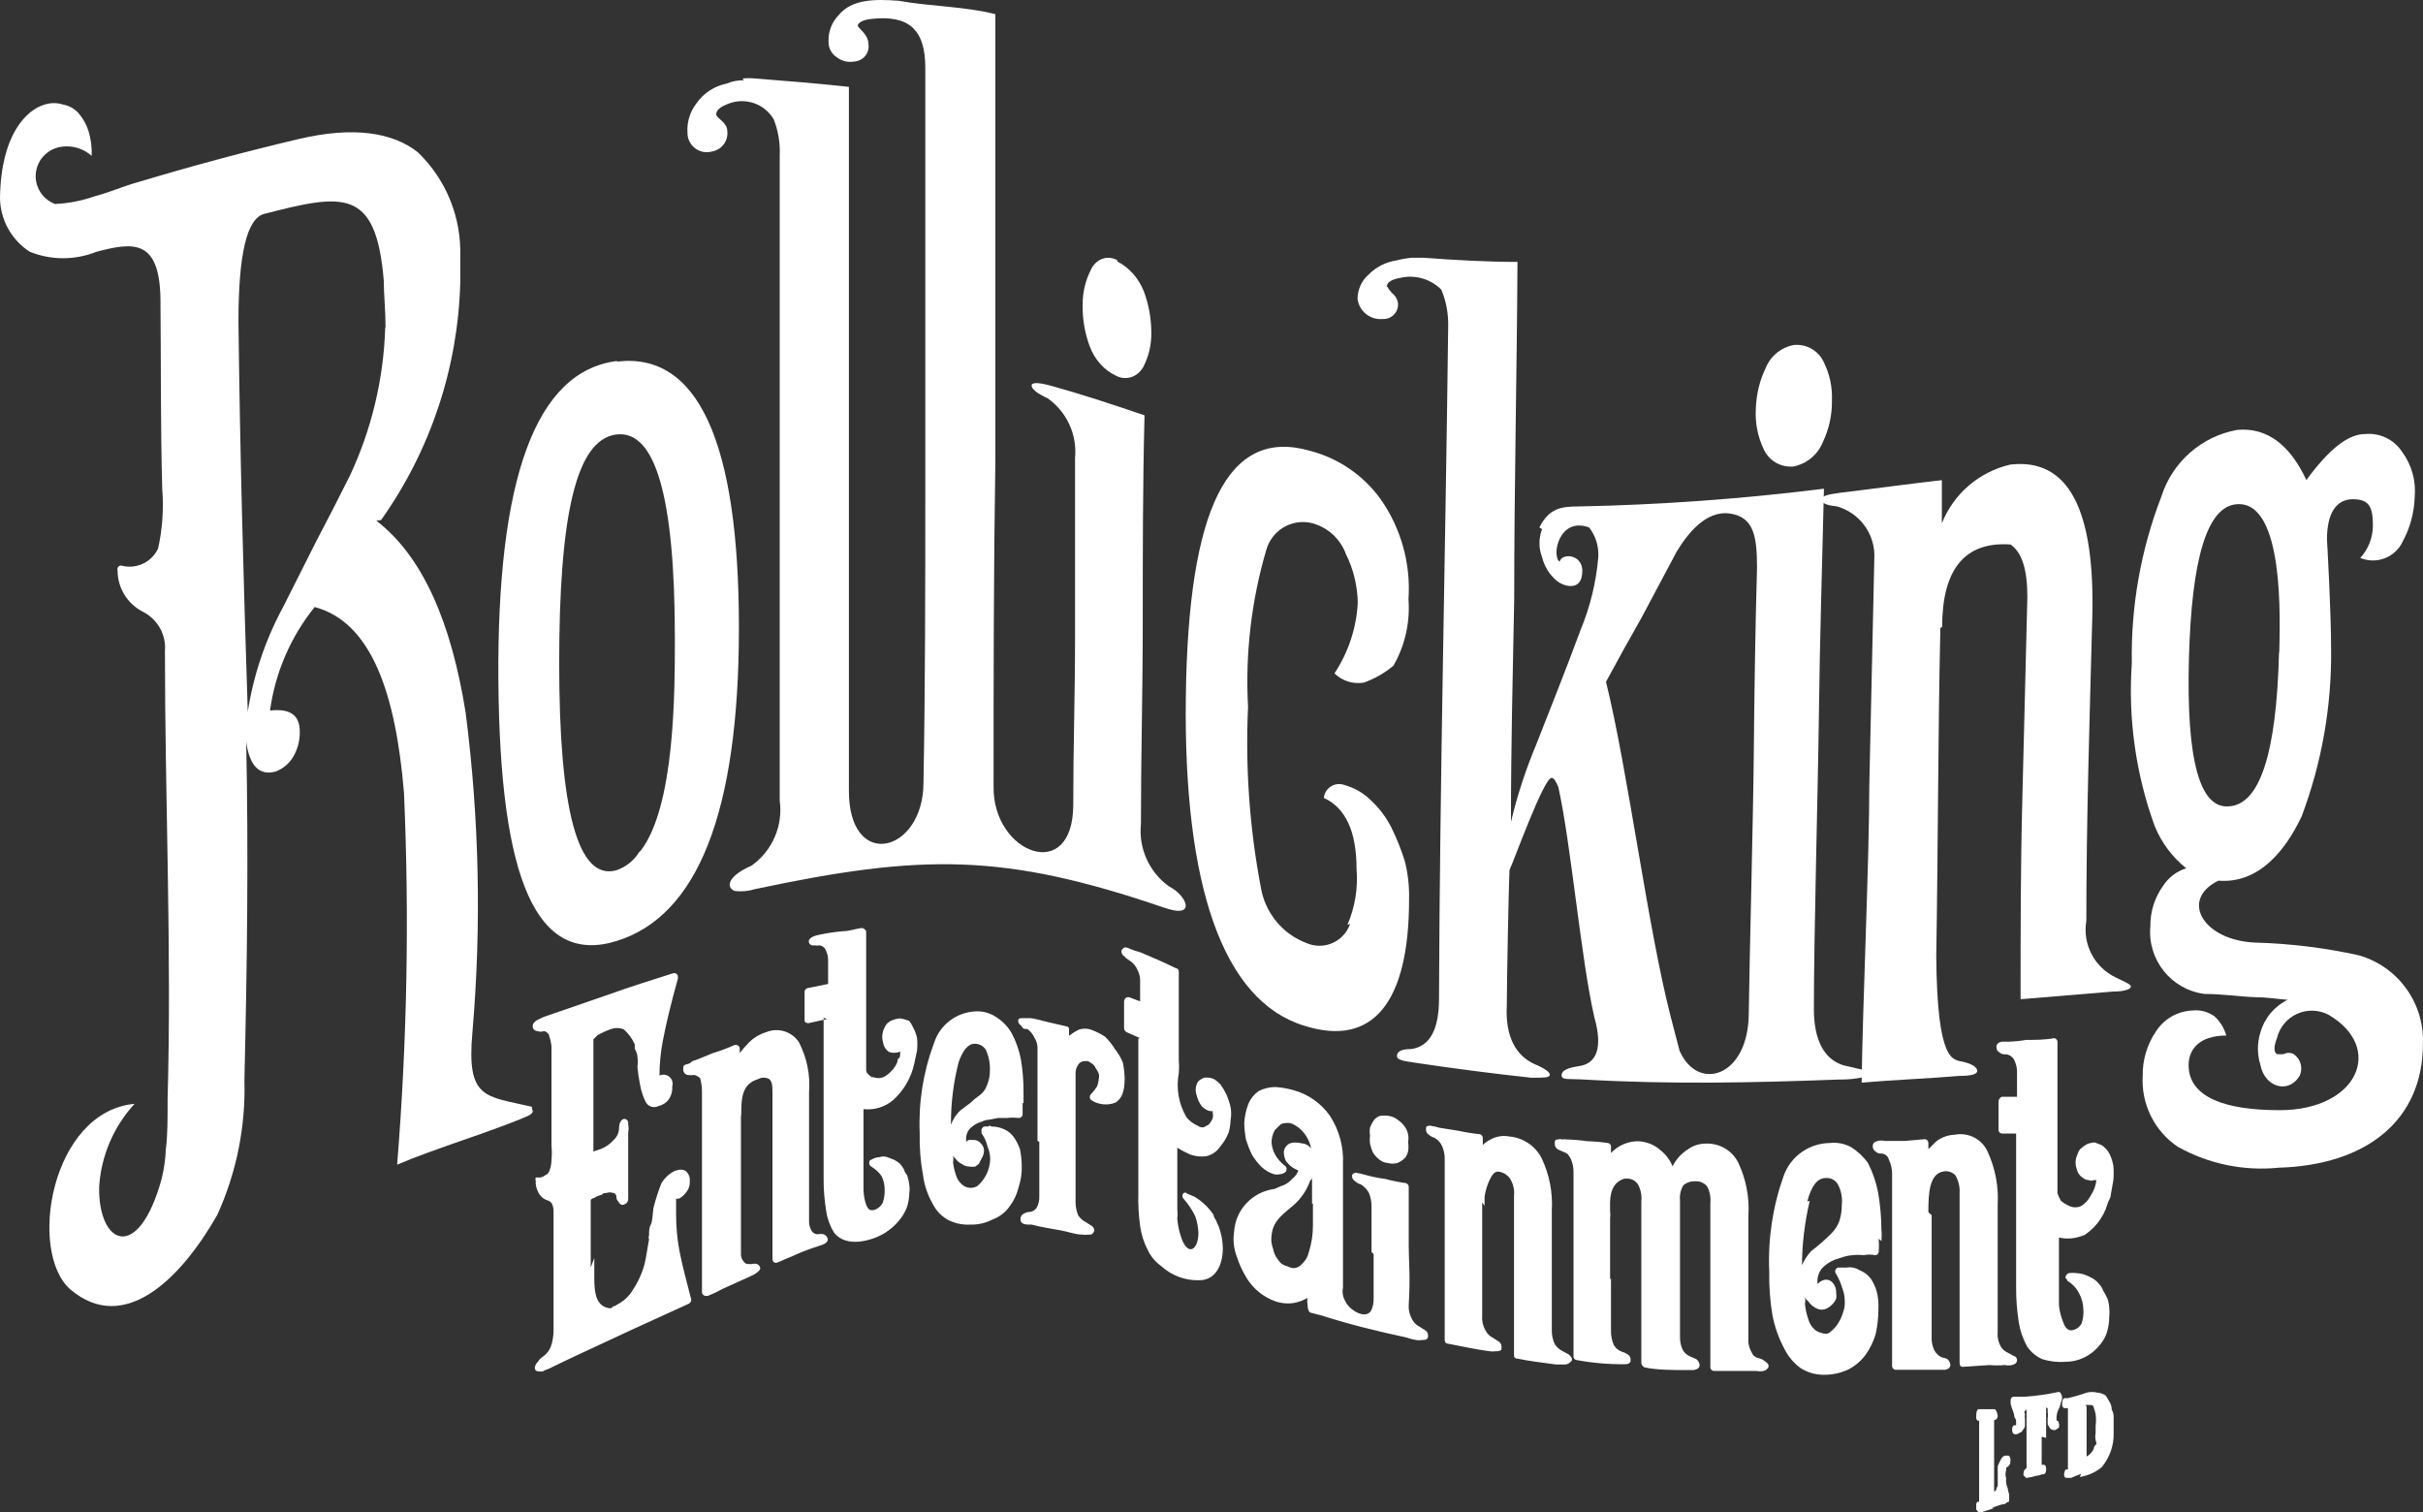<?xml version="1.0" encoding="UTF-8"?> <svg xmlns="http://www.w3.org/2000/svg" xmlns:xlink="http://www.w3.org/1999/xlink" width="141px" height="88px" viewBox="0 0 141 88" version="1.1"><rect x="0" y="0" width="141" height="88" fill="#333333" stroke="none"/><title>pasted-svg-8155x50</title><g id="Page-1" stroke="none" stroke-width="1" fill="none" fill-rule="evenodd"><g id="Artboard-Copy-2" transform="translate(-69, -30)" fill="#FFFFFF"><g id="pasted-svg-8155x50" transform="translate(69, 30)"><path d="M93.747,74.412 L93.747,77.429 C93.743,77.711 93.796,77.991 93.903,78.252 C94.001,78.432 94.16,78.572 94.353,78.646 L94.353,78.646 C94.476,78.678 94.593,78.73 94.699,78.8 C94.825,78.867 94.9,79.001 94.89,79.143 C94.89,79.297 94.786,79.383 94.595,79.383 C93.643,79.397 92.692,79.316 91.757,79.143 L91.757,79.143 C91.655,79.135 91.574,79.055 91.566,78.954 L91.566,68.26 C91.576,67.977 91.522,67.697 91.41,67.437 C91.307,67.248 91.22,67.094 91.012,67.043 L90.666,66.888 C90.54,66.821 90.466,66.687 90.476,66.546 L90.476,66.546 C90.476,66.391 90.476,66.306 90.666,66.306 C90.745,66.278 90.83,66.278 90.909,66.306 C90.988,66.287 91.071,66.287 91.151,66.306 C91.562,66.316 91.973,66.35 92.38,66.409 C92.774,66.419 93.167,66.453 93.557,66.511 C93.658,66.519 93.739,66.599 93.747,66.7 L93.747,67.094 C94.142,66.673 94.69,66.426 95.27,66.409 C95.777,66.413 96.264,66.602 96.638,66.94 C96.944,67.185 97.183,67.504 97.33,67.865 L97.33,67.865 C97.53,67.467 97.835,67.129 98.213,66.888 C98.522,66.659 98.9,66.538 99.286,66.546 C100.077,66.52 100.808,66.956 101.156,67.66 C101.608,68.618 101.81,69.672 101.744,70.728 L101.744,77.874 C101.72,78.162 101.786,78.449 101.935,78.697 C102.006,78.887 102.181,79.02 102.385,79.04 L102.385,79.04 C102.493,79.07 102.593,79.123 102.679,79.194 C102.835,79.297 102.921,79.383 102.921,79.486 C102.921,79.588 102.817,79.725 102.627,79.777 C102.496,79.805 102.36,79.805 102.229,79.777 L100.948,79.777 L99.771,79.777 L99.771,79.777 C99.705,79.782 99.64,79.759 99.594,79.712 C99.547,79.666 99.523,79.602 99.529,79.537 L99.529,70.008 C99.564,69.671 99.498,69.331 99.338,69.031 C99.168,68.83 98.91,68.722 98.646,68.739 C98.392,68.727 98.144,68.813 97.953,68.979 C97.799,69.244 97.732,69.55 97.763,69.853 L97.763,77.772 L97.763,77.772 C97.754,78.037 97.807,78.301 97.919,78.543 C98.016,78.723 98.176,78.863 98.369,78.937 L98.369,78.937 L98.715,79.091 C98.823,79.175 98.892,79.299 98.905,79.434 C98.905,79.588 98.802,79.674 98.559,79.725 L98.161,79.725 C97.382,79.725 96.43,79.725 95.703,79.571 C95.604,79.527 95.532,79.438 95.513,79.331 L95.513,69.905 C95.548,69.568 95.482,69.228 95.322,68.928 C95.175,68.695 94.907,68.562 94.63,68.585 L94.526,68.585 C93.591,68.877 93.695,69.905 93.695,70.488 C93.717,70.618 93.717,70.751 93.695,70.882 C93.695,72.099 93.695,73.264 93.695,74.43 L93.747,74.412 Z M60.375,66.391 C60.375,64.678 60.375,62.964 60.375,61.096 C60.396,60.836 60.329,60.576 60.184,60.359 C60.095,60.168 59.958,60.002 59.786,59.879 C59.63,59.879 59.544,59.879 59.492,59.776 C59.44,59.673 59.25,59.587 59.25,59.433 C59.25,59.33 59.25,59.279 59.405,59.245 L59.405,59.245 L59.596,59.245 C59.7,59.245 59.786,59.245 59.942,59.245 C60.098,59.245 60.686,59.399 61.015,59.484 L62.054,59.724 C62.14,59.724 62.209,59.793 62.209,59.879 C62.209,60.033 62.209,60.17 62.209,60.273 L62.209,60.273 C62.377,60.142 62.556,60.027 62.746,59.93 C62.997,59.835 63.274,59.835 63.525,59.93 C63.799,60.032 64.06,60.164 64.304,60.324 C64.53,60.545 64.727,60.793 64.892,61.061 C65.079,61.296 65.23,61.556 65.342,61.832 C65.404,62.137 65.439,62.447 65.446,62.758 C65.446,63.495 65.291,63.923 64.91,64.163 C64.44,64.345 63.909,64.288 63.49,64.009 C63.444,63.964 63.418,63.902 63.418,63.838 C63.418,63.773 63.444,63.711 63.49,63.666 C63.621,63.53 63.737,63.381 63.837,63.221 C63.895,63.079 63.93,62.928 63.94,62.775 C63.964,62.679 63.964,62.579 63.94,62.484 C63.896,62.36 63.832,62.244 63.75,62.141 C63.715,62.043 63.648,61.958 63.56,61.901 L63.317,61.747 L63.127,61.747 C62.994,61.745 62.867,61.802 62.781,61.901 C62.672,62.039 62.606,62.206 62.59,62.381 C62.59,62.535 62.59,62.672 62.59,62.912 L62.59,69.956 C62.591,70.221 62.644,70.483 62.746,70.728 C62.859,70.896 63.014,71.032 63.196,71.122 L63.49,71.31 C63.602,71.366 63.675,71.478 63.681,71.602 L63.681,71.602 L63.681,71.602 C63.661,71.708 63.59,71.798 63.49,71.842 L63.335,71.842 C63.22,71.863 63.103,71.863 62.988,71.842 C62.59,71.842 62.209,71.687 61.759,71.602 C61.309,71.516 60.582,71.413 60.028,71.259 L59.838,71.259 C59.544,71.259 59.388,71.156 59.388,70.968 C59.367,70.824 59.445,70.684 59.578,70.625 C59.683,70.561 59.802,70.526 59.925,70.522 L59.925,70.522 C60.087,70.504 60.232,70.416 60.323,70.282 C60.438,70.072 60.492,69.835 60.479,69.596 L60.479,66.443 L60.375,66.391 Z M79.813,72.853 C79.813,72.27 79.813,71.739 79.813,70.231 C79.818,69.949 79.765,69.669 79.657,69.408 C79.549,69.214 79.394,69.05 79.207,68.928 C79.078,68.895 78.959,68.83 78.861,68.739 C78.756,68.677 78.685,68.569 78.671,68.448 C78.671,68.448 78.671,68.448 78.671,68.448 C78.671,68.448 78.671,68.294 78.827,68.26 L78.827,68.26 C78.876,68.235 78.933,68.235 78.982,68.26 C79.135,68.28 79.286,68.314 79.432,68.362 C79.818,68.47 80.212,68.551 80.609,68.602 C80.997,68.706 81.39,68.786 81.786,68.842 L81.786,68.842 C81.904,68.86 81.987,68.965 81.977,69.082 C81.977,70.796 81.977,71.653 81.977,72.51 C81.977,73.367 82.081,74.224 81.977,75.938 C81.959,76.224 82.025,76.51 82.167,76.76 C82.262,76.955 82.421,77.112 82.617,77.206 L82.617,77.206 L82.912,77.395 C83.038,77.462 83.112,77.596 83.102,77.737 C83.102,77.926 82.998,77.977 82.756,77.977 C82.641,77.998 82.524,77.998 82.41,77.977 L82.41,77.977 C82.209,77.944 82.012,77.892 81.821,77.823 C80.194,77.48 78.48,77.052 76.923,76.555 L76.334,76.401 C76.178,76.401 76.092,76.212 76.092,75.921 C76.064,75.791 76.064,75.656 76.092,75.526 C75.85,75.665 75.587,75.763 75.313,75.818 C74.935,75.878 74.548,75.843 74.188,75.715 C73.513,75.466 72.94,75.001 72.561,74.395 L72.561,74.395 C72.315,73.997 72.117,73.571 71.972,73.127 C71.795,72.663 71.741,72.161 71.816,71.67 C71.897,70.39 72.885,69.347 74.17,69.185 L74.516,69.031 C74.787,68.954 75.028,68.799 75.209,68.585 C75.371,68.464 75.491,68.296 75.555,68.105 C75.249,67.998 74.987,67.793 74.811,67.523 C74.752,67.381 74.717,67.23 74.707,67.077 C74.703,66.93 74.76,66.788 74.863,66.683 C75.013,66.489 75.307,66.437 75.745,66.529 C75.913,66.538 76.072,66.605 76.196,66.717 C76.196,66.717 76.299,66.82 76.299,66.871 C76.261,66.596 76.16,66.332 76.005,66.1 C75.798,65.768 75.488,65.509 75.122,65.363 C74.991,65.339 74.856,65.339 74.724,65.363 C74.634,65.368 74.548,65.404 74.482,65.466 L74.188,65.757 C74.052,65.991 73.985,66.259 73.997,66.529 C74.028,66.846 74.148,67.149 74.343,67.403 C74.48,67.585 74.643,67.747 74.828,67.883 L74.828,67.883 C74.881,67.973 74.881,68.084 74.828,68.174 C74.736,68.265 74.612,68.32 74.482,68.328 C74.368,68.352 74.25,68.352 74.136,68.328 C73.855,68.24 73.6,68.087 73.391,67.883 C73.186,67.676 73.006,67.446 72.855,67.197 C72.718,66.914 72.603,66.622 72.509,66.323 C72.447,66.001 72.412,65.674 72.405,65.346 C72.428,64.965 72.51,64.589 72.647,64.232 C72.77,63.937 72.974,63.682 73.236,63.495 C73.539,63.335 73.878,63.253 74.222,63.255 C74.586,63.279 74.946,63.343 75.295,63.444 C76.156,63.686 76.903,64.22 77.407,64.952 C77.937,65.78 78.197,66.749 78.151,67.728 C78.151,69.339 78.151,70.933 78.151,72.544 C78.151,73.521 78.151,74.532 78.151,74.927 L78.151,74.927 C78.093,75.21 78.149,75.506 78.307,75.749 C78.498,76.195 79.432,76.812 79.779,76.281 C79.893,76.052 79.947,75.798 79.934,75.544 C79.934,74.087 79.934,73.555 79.934,72.973 L79.813,72.853 Z M76.351,70.042 L76.351,68.534 C76.351,68.534 76.351,68.637 76.247,68.688 C76.052,69.25 75.712,69.752 75.261,70.145 L75.261,70.145 C74.43,70.83 73.98,71.173 73.98,72.184 C73.991,72.348 74.026,72.51 74.084,72.664 C74.112,72.82 74.165,72.97 74.24,73.11 L74.24,73.11 C74.325,73.25 74.424,73.382 74.534,73.504 C74.65,73.596 74.787,73.66 74.932,73.693 C75.039,73.749 75.157,73.784 75.278,73.795 C75.466,73.786 75.642,73.699 75.763,73.555 C75.963,73.373 76.102,73.133 76.161,72.87 C76.328,72.349 76.409,71.805 76.403,71.259 L76.403,70.042 L76.351,70.042 Z M80.332,64.935 C80.493,64.909 80.657,64.909 80.817,64.935 C81.015,64.964 81.2,65.047 81.354,65.175 C81.511,65.28 81.646,65.413 81.752,65.569 L81.752,65.569 L81.752,65.569 C81.845,65.703 81.91,65.855 81.942,66.014 C81.967,66.162 81.967,66.312 81.942,66.46 C81.969,66.636 81.969,66.815 81.942,66.991 C81.91,67.135 81.845,67.27 81.752,67.385 L81.752,67.385 L81.752,67.385 C81.627,67.516 81.473,67.616 81.302,67.677 C81.126,67.725 80.941,67.725 80.765,67.677 C80.588,67.665 80.419,67.599 80.281,67.488 C80.12,67.366 79.985,67.215 79.882,67.043 L79.882,67.043 C79.815,66.888 79.763,66.727 79.727,66.563 C79.704,66.404 79.704,66.242 79.727,66.083 C79.7,65.924 79.7,65.762 79.727,65.603 C79.788,65.445 79.869,65.295 79.969,65.157 C80.074,65.039 80.213,64.955 80.367,64.917 L80.332,64.935 Z M109.326,72.082 C109.348,72.338 109.348,72.596 109.326,72.853 L109.326,72.853 C109.318,72.953 109.237,73.033 109.135,73.041 C108.907,72.992 108.671,72.992 108.443,73.041 C108.23,73.015 108.015,73.015 107.803,73.041 C107.62,73.052 107.439,73.087 107.266,73.144 L106.781,73.298 L106.781,73.298 C106.483,73.412 106.216,73.594 106.002,73.83 C105.841,74.042 105.756,74.301 105.76,74.567 L105.76,74.721 L105.76,74.721 C105.864,74.618 105.916,74.567 105.95,74.567 C106.039,74.511 106.14,74.476 106.245,74.464 C106.427,74.46 106.598,74.551 106.695,74.704 C106.81,74.856 106.865,75.045 106.851,75.235 C106.872,75.348 106.872,75.465 106.851,75.578 C106.804,75.685 106.74,75.784 106.66,75.869 C106.574,75.963 106.475,76.044 106.366,76.109 C106.261,76.172 106.142,76.208 106.02,76.212 C105.857,76.207 105.7,76.153 105.57,76.058 C105.43,75.97 105.312,75.853 105.223,75.715 C105.135,75.658 105.068,75.573 105.033,75.475 C105.058,75.605 105.058,75.739 105.033,75.869 C105.067,76.221 105.148,76.567 105.275,76.898 L105.275,76.898 C105.354,77.109 105.492,77.293 105.673,77.429 C105.853,77.534 106.054,77.599 106.262,77.617 C106.377,77.607 106.483,77.551 106.556,77.463 C106.714,77.339 106.849,77.188 106.954,77.018 L106.954,77.018 C107.084,76.822 107.183,76.608 107.249,76.383 C107.33,76.164 107.365,75.931 107.352,75.698 C107.348,75.434 107.295,75.172 107.197,74.927 C107.106,74.618 106.972,74.324 106.799,74.053 L106.799,74.053 C106.764,73.93 106.833,73.802 106.954,73.761 C107.058,73.761 107.11,73.761 107.197,73.761 L107.439,73.761 C107.709,73.714 107.987,73.769 108.218,73.915 C108.472,74.014 108.693,74.18 108.858,74.395 C109.013,74.621 109.13,74.87 109.205,75.132 C109.293,75.468 109.328,75.815 109.308,76.161 C109.31,76.65 109.258,77.139 109.153,77.617 C109.027,78.053 108.828,78.464 108.564,78.834 L108.564,78.834 C108.292,79.203 107.936,79.502 107.526,79.708 C107.08,79.907 106.595,80.006 106.106,80 C105.633,79.997 105.17,79.86 104.773,79.606 C104.377,79.313 104.057,78.931 103.839,78.491 L103.839,78.491 C103.513,77.883 103.28,77.23 103.146,76.555 C103.002,75.706 102.939,74.845 102.956,73.984 C102.874,72.103 103.156,70.224 103.787,68.448 C104.182,67.302 105.264,66.526 106.487,66.511 C106.912,66.463 107.341,66.547 107.716,66.751 C108.103,66.992 108.439,67.307 108.703,67.677 L108.703,67.677 C108.978,68.218 109.176,68.795 109.291,69.391 C109.415,70.098 109.479,70.815 109.482,71.533 C109.505,71.761 109.505,71.991 109.482,72.219 L109.326,72.082 Z M105.31,69.888 C105.013,71.146 104.862,72.434 104.86,73.727 C104.86,73.727 104.86,73.727 104.86,73.624 C104.992,73.323 105.173,73.045 105.397,72.801 L105.397,72.801 L105.397,72.801 C105.813,72.487 106.206,72.143 106.574,71.773 C106.769,71.577 106.922,71.344 107.024,71.087 C107.131,70.773 107.184,70.443 107.179,70.111 C107.226,69.69 107.141,69.265 106.937,68.894 C106.789,68.66 106.522,68.528 106.245,68.551 C105.76,68.551 105.414,68.997 105.171,69.905 L105.31,69.888 Z M66.346,60.41 L65.568,60.067 C65.474,60.022 65.414,59.93 65.412,59.827 L65.412,58.268 C65.412,58.165 65.516,58.028 65.602,58.028 C65.689,58.028 65.602,58.028 65.706,58.028 L65.706,58.028 L66.346,58.268 L66.346,57.205 C66.37,56.938 66.316,56.671 66.191,56.434 C66.098,56.216 65.941,56.031 65.741,55.902 C65.585,55.8 65.498,55.748 65.446,55.662 C65.32,55.595 65.246,55.461 65.256,55.32 L65.256,55.32 C65.294,55.236 65.362,55.169 65.446,55.131 L65.55,55.131 L66.035,55.32 L66.381,55.423 C67.073,55.714 67.749,56.005 68.441,56.348 C68.545,56.348 68.597,56.451 68.597,56.537 C68.597,57.119 68.597,57.702 68.597,58.25 L68.597,61.678 L68.597,61.678 C68.619,61.935 68.619,62.193 68.597,62.449 C68.431,63.332 68.591,64.244 69.047,65.02 C69.219,65.228 69.439,65.392 69.687,65.5 C69.787,65.573 69.909,65.609 70.033,65.603 L70.328,65.449 C70.437,65.337 70.519,65.202 70.57,65.055 C70.593,64.959 70.593,64.859 70.57,64.763 C70.57,64.763 70.57,64.66 70.57,64.66 L70.57,64.66 C70.536,64.65 70.5,64.65 70.466,64.66 C70.361,64.649 70.261,64.614 70.172,64.558 C70.08,64.51 69.998,64.446 69.929,64.369 L69.929,64.369 C69.791,64.178 69.691,63.963 69.635,63.735 C69.561,63.53 69.561,63.306 69.635,63.101 C69.674,62.976 69.761,62.871 69.878,62.809 C69.991,62.724 70.134,62.687 70.276,62.707 L70.276,62.707 C70.415,62.711 70.551,62.746 70.674,62.809 C70.799,62.894 70.915,62.992 71.02,63.101 L71.02,63.101 C71.154,63.284 71.269,63.479 71.366,63.683 C71.469,63.921 71.55,64.168 71.609,64.42 L71.609,64.42 C71.655,64.675 71.655,64.937 71.609,65.192 C71.602,65.424 71.567,65.654 71.505,65.877 L71.505,65.877 C71.394,66.178 71.23,66.457 71.02,66.7 C70.832,66.995 70.533,67.205 70.189,67.283 C69.874,67.324 69.553,67.289 69.254,67.18 C68.996,67.068 68.747,66.936 68.51,66.786 L68.51,70.385 C68.532,70.561 68.532,70.74 68.51,70.916 L68.51,70.916 C68.542,71.351 68.642,71.779 68.804,72.184 C69.202,73.11 69.739,72.664 69.739,71.739 C69.726,71.405 69.662,71.076 69.549,70.762 C69.366,70.39 69.133,70.044 68.856,69.734 C68.79,69.648 68.79,69.528 68.856,69.442 C68.856,69.442 69.012,69.339 69.047,69.442 L69.047,69.442 L69.497,69.631 C69.948,69.896 70.333,70.259 70.622,70.693 C70.622,70.848 70.778,70.985 70.812,71.139 C70.896,71.29 70.96,71.451 71.003,71.619 L71.003,71.619 C71.103,71.953 71.156,72.299 71.158,72.647 C71.158,73.573 70.76,74.498 69.791,74.498 C68.972,74.523 68.176,74.227 67.575,73.675 C67.241,73.438 66.972,73.119 66.796,72.75 C66.567,72.31 66.415,71.835 66.346,71.345 C66.258,70.703 66.223,70.055 66.243,69.408 L66.243,60.427 L66.346,60.41 Z M48.137,59.296 L47.064,59.536 C46.96,59.536 46.821,59.536 46.821,59.347 L46.821,59.347 L46.821,59.347 L46.821,57.736 C46.811,57.619 46.894,57.514 47.012,57.496 L48.189,57.256 C48.189,57.068 48.189,56.862 48.189,56.674 L48.189,55.937 C48.202,55.698 48.148,55.461 48.033,55.251 C47.959,55.101 47.804,55.008 47.635,55.011 C47.573,55.032 47.506,55.032 47.445,55.011 C47.341,55.011 47.289,55.011 47.254,55.011 C47.141,54.987 47.061,54.886 47.064,54.771 L47.064,54.771 C47.064,54.668 47.162,54.571 47.358,54.48 C47.487,54.434 47.62,54.399 47.756,54.377 C48.179,54.29 48.607,54.227 49.037,54.189 C49.435,54.189 49.816,54.034 50.162,54 C50.269,54.019 50.36,54.09 50.404,54.189 L50.404,56.04 C50.404,57.205 50.404,58.37 50.404,59.587 L50.404,59.587 L50.404,60.941 L50.404,60.941 L50.404,62.261 C50.409,62.351 50.446,62.436 50.508,62.501 C50.58,62.575 50.661,62.638 50.751,62.689 C50.784,62.678 50.821,62.678 50.854,62.689 C51.123,62.787 51.424,62.727 51.633,62.535 C51.895,62.349 52.099,62.093 52.222,61.798 C52.222,61.695 52.222,61.644 52.326,61.558 C52.43,61.473 52.326,61.267 52.43,61.215 L52.326,61.215 C52.135,61.281 51.928,61.281 51.737,61.215 L51.737,61.215 C51.552,61.094 51.427,60.901 51.391,60.684 C51.321,60.461 51.321,60.222 51.391,59.999 C51.434,59.858 51.498,59.726 51.581,59.604 C51.676,59.498 51.794,59.416 51.928,59.364 L51.928,59.364 C52.055,59.313 52.189,59.278 52.326,59.262 C52.48,59.272 52.632,59.306 52.776,59.364 L52.776,59.364 L52.776,59.364 C52.932,59.364 53.018,59.553 53.122,59.759 C53.232,59.958 53.314,60.171 53.364,60.393 C53.389,60.638 53.389,60.885 53.364,61.13 L53.209,61.867 L53.209,61.867 C53.037,62.691 52.607,63.441 51.98,64.009 C51.503,64.419 50.875,64.611 50.249,64.54 L50.249,68.774 C50.249,68.962 50.249,69.117 50.249,69.254 L50.249,69.254 L50.249,69.254 C50.249,69.442 50.353,70.47 50.733,70.419 L50.837,70.419 C51.073,70.354 51.268,70.192 51.374,69.973 C51.462,69.709 51.497,69.429 51.478,69.151 C51.471,68.894 51.406,68.642 51.287,68.414 C51.127,68.201 50.927,68.021 50.699,67.883 C50.597,67.823 50.553,67.7 50.595,67.591 C50.595,67.534 50.641,67.488 50.699,67.488 C50.843,67.394 51.011,67.341 51.183,67.334 C51.329,67.283 51.488,67.283 51.633,67.334 L52.032,67.488 C52.158,67.552 52.274,67.632 52.378,67.728 C52.47,67.834 52.551,67.949 52.62,68.071 C52.62,68.225 52.776,68.311 52.81,68.465 C52.864,68.621 52.898,68.782 52.914,68.945 C52.937,69.104 52.937,69.266 52.914,69.425 C52.91,69.723 52.858,70.018 52.759,70.299 C52.646,70.566 52.495,70.814 52.308,71.036 L52.308,71.036 C52.085,71.302 51.823,71.533 51.53,71.722 C50.785,72.202 49.227,72.647 48.535,71.722 C48.302,71.351 48.149,70.937 48.085,70.505 C47.975,69.865 47.923,69.217 47.929,68.568 L47.929,65.552 C47.929,63.461 47.929,61.318 47.929,59.227 L48.137,59.296 Z M112.407,70.71 L112.407,70.71 L112.407,77.755 L112.407,77.755 C112.389,78.037 112.443,78.32 112.563,78.577 C112.655,78.743 112.793,78.88 112.961,78.971 L112.961,78.971 C113.078,78.999 113.194,79.033 113.307,79.074 C113.415,79.158 113.484,79.282 113.497,79.417 C113.497,79.566 113.399,79.663 113.203,79.708 C113.099,79.708 112.961,79.708 112.805,79.708 L111.074,79.708 L110.295,79.708 L110.295,79.708 C110.178,79.691 110.094,79.586 110.105,79.468 C110.105,76.983 110.105,74.515 110.105,71.979 C110.105,71.105 110.105,70.265 110.105,68.294 C110.105,68.009 110.04,67.728 109.914,67.471 C109.866,67.287 109.708,67.15 109.516,67.128 C109.412,67.128 109.274,67.128 109.17,67.026 C109.044,66.958 108.969,66.824 108.98,66.683 C108.98,66.534 109.078,66.437 109.274,66.391 C109.405,66.36 109.541,66.36 109.672,66.391 L110.849,66.391 L112.026,66.289 L112.026,66.289 C112.144,66.306 112.227,66.411 112.216,66.529 L112.216,66.871 L112.666,66.426 C112.972,66.183 113.348,66.045 113.74,66.032 C114.532,65.873 115.329,66.279 115.661,67.008 C116.11,67.979 116.312,69.044 116.25,70.111 L116.25,72.596 C116.25,74.252 116.25,75.904 116.25,77.549 C116.225,77.836 116.292,78.124 116.44,78.372 C116.533,78.524 116.673,78.644 116.838,78.714 L116.838,78.714 L117.184,78.903 C117.298,78.927 117.377,79.028 117.375,79.143 C117.375,79.291 117.277,79.388 117.08,79.434 C116.949,79.462 116.813,79.462 116.682,79.434 C116.371,79.458 116.059,79.458 115.748,79.434 L114.224,79.537 L114.224,79.537 C114.069,79.537 114.034,79.434 114.034,79.297 C114.034,77.395 114.034,76.726 114.034,75.989 C114.034,73.795 114.034,71.619 114.034,69.425 C114.056,69.066 113.971,68.709 113.792,68.397 C113.629,68.221 113.391,68.132 113.151,68.157 C112.268,68.26 112.216,69.425 112.216,70.539 L112.407,70.71 Z M86.252,69.973 L86.252,70.128 L86.252,76.589 L86.252,76.589 C86.228,76.876 86.295,77.164 86.443,77.412 C86.538,77.606 86.696,77.763 86.893,77.857 L86.893,77.857 L87.187,78.046 C87.313,78.113 87.388,78.247 87.377,78.389 L87.377,78.389 C87.377,78.543 87.377,78.577 87.187,78.629 L87.031,78.629 C86.917,78.65 86.799,78.65 86.685,78.629 C85.854,78.526 85.058,78.337 84.227,78.183 L84.227,78.183 C84.123,78.183 84.071,78.08 84.071,77.943 L84.071,67.454 C84.076,67.189 84.023,66.926 83.916,66.683 C83.82,66.48 83.663,66.312 83.465,66.203 C83.357,66.173 83.257,66.12 83.171,66.049 C83.045,65.981 82.971,65.847 82.981,65.706 L82.981,65.706 L82.981,65.706 C82.981,65.603 82.981,65.517 83.137,65.517 C83.186,65.493 83.243,65.493 83.292,65.517 C83.445,65.538 83.596,65.572 83.742,65.62 L84.919,65.809 C85.308,65.895 85.701,65.958 86.096,65.997 C86.214,66.015 86.297,66.12 86.287,66.237 L86.287,66.631 C86.427,66.49 86.591,66.374 86.772,66.289 C87.101,66.117 87.48,66.063 87.845,66.134 C88.647,66.21 89.354,66.689 89.714,67.403 C90.161,68.344 90.364,69.381 90.303,70.419 L90.303,77.36 C90.293,77.643 90.347,77.923 90.458,78.183 C90.569,78.378 90.738,78.534 90.943,78.629 L90.943,78.629 L91.289,78.817 C91.393,78.92 91.48,79.006 91.48,79.108 C91.48,79.211 91.324,79.348 91.134,79.4 L91.134,79.4 C91.03,79.4 90.891,79.4 90.735,79.4 L90.545,79.4 C89.801,79.297 89.022,79.211 88.295,79.057 L88.295,79.057 C88.243,79.063 88.191,79.044 88.154,79.008 C88.117,78.971 88.099,78.92 88.104,78.869 L88.104,69.596 C88.144,69.236 88.058,68.874 87.862,68.568 C87.699,68.344 87.447,68.201 87.17,68.174 L87.17,68.174 C86.979,68.174 86.823,68.362 86.685,68.654 C86.542,68.964 86.443,69.293 86.391,69.631 L86.391,70.162 L86.252,69.973 Z M43.117,64.832 L43.117,72.613 L43.117,72.613 L43.117,72.956 C43.105,73.119 43.162,73.28 43.273,73.401 C43.329,73.508 43.446,73.569 43.567,73.555 L43.758,73.555 C43.854,73.528 43.956,73.528 44.052,73.555 C44.152,73.599 44.223,73.689 44.242,73.795 L44.242,73.795 C44.242,73.898 44.138,73.984 44,74.087 C43.861,74.19 43.81,74.19 43.654,74.275 L42.027,75.012 C41.76,75.163 41.482,75.295 41.196,75.406 C41.162,75.418 41.126,75.418 41.092,75.406 C41.026,75.412 40.961,75.388 40.915,75.342 C40.868,75.296 40.844,75.232 40.85,75.167 L40.85,69.339 C40.85,67.437 40.85,65.5 40.85,63.564 C40.852,63.286 40.817,63.009 40.746,62.741 C40.648,62.65 40.529,62.585 40.4,62.552 C40.268,62.574 40.133,62.574 40.001,62.552 C39.847,62.511 39.745,62.367 39.759,62.21 C39.759,62.055 39.759,61.97 40.001,61.918 C40.244,61.867 40.192,61.764 40.348,61.73 C40.503,61.695 41.092,61.438 41.473,61.284 C41.91,61.154 42.339,60.993 42.754,60.804 L42.858,60.804 C42.975,60.822 43.058,60.927 43.048,61.044 L43.048,61.284 C43.186,61.097 43.336,60.92 43.498,60.753 C43.786,60.431 44.157,60.194 44.571,60.067 C45.269,59.772 46.081,60.018 46.493,60.65 C46.957,61.549 47.16,62.557 47.081,63.564 L47.081,71.002 C47.067,71.224 47.121,71.445 47.237,71.636 C47.313,71.753 47.443,71.823 47.583,71.824 L47.583,71.824 C47.697,71.797 47.815,71.797 47.929,71.824 C48.059,71.868 48.153,71.981 48.172,72.116 C48.172,72.304 47.981,72.407 47.635,72.51 L47.635,72.51 C47.078,72.683 46.534,72.895 46.008,73.144 C45.714,73.247 45.471,73.384 45.177,73.487 L45.142,73.487 C45.041,73.479 44.96,73.399 44.952,73.298 L44.952,63.718 C44.952,63.238 44.952,62.947 44.762,62.792 C44.563,62.682 44.32,62.682 44.121,62.792 C43.134,63.084 43.134,63.958 43.134,64.986 L43.117,64.832 Z M34.584,73.196 C34.584,73.384 34.584,73.641 34.584,73.881 L34.584,74.412 C34.584,75.235 34.687,76.023 35.466,76.126 C35.57,76.126 35.622,76.126 35.657,76.023 C35.747,76.019 35.833,75.982 35.899,75.921 C36.29,75.726 36.615,75.422 36.834,75.047 C37.152,74.569 37.387,74.042 37.526,73.487 C37.63,73.007 37.682,72.561 37.769,72.133 C37.741,72.055 37.741,71.971 37.769,71.893 L37.769,71.893 C37.769,71.653 37.769,71.447 37.872,71.259 C37.976,71.07 37.976,70.625 38.028,70.282 C38.15,69.805 38.3,69.336 38.478,68.877 C38.659,68.561 38.93,68.304 39.257,68.14 C39.551,68.037 39.742,68.037 39.898,68.14 C40.072,68.282 40.163,68.5 40.14,68.722 C40.161,68.95 40.093,69.177 39.95,69.356 L39.95,69.356 C39.837,69.525 39.682,69.661 39.5,69.751 L39.344,69.751 C39.344,69.905 39.344,70.042 39.344,70.196 L39.344,70.676 C39.343,71.377 39.406,72.077 39.534,72.767 C39.69,73.59 39.932,74.481 40.227,75.629 C40.224,75.732 40.164,75.824 40.071,75.869 L40.071,75.869 C38.703,76.503 37.267,77.138 35.847,77.806 C34.428,78.474 33.199,79.023 31.918,79.657 C31.795,79.689 31.678,79.742 31.572,79.811 C31.278,79.811 31.122,79.811 31.122,79.571 C31.146,79.44 31.213,79.319 31.312,79.228 C31.384,79.108 31.485,79.008 31.606,78.937 C31.809,78.789 31.965,78.587 32.056,78.354 C32.164,78.04 32.217,77.71 32.212,77.377 L32.212,74.121 C32.212,72.904 32.212,71.687 32.212,70.47 C32.214,70.316 32.178,70.163 32.108,70.025 C32.04,69.925 31.934,69.857 31.814,69.836 L31.814,69.836 C31.6,69.756 31.427,69.596 31.329,69.391 C31.214,69.181 31.16,68.944 31.174,68.705 C31.153,68.644 31.153,68.578 31.174,68.517 L31.174,68.517 L31.329,68.517 L31.485,68.517 C31.606,68.465 31.722,68.401 31.831,68.328 C31.909,68.267 31.963,68.183 31.987,68.088 L31.987,68.088 C32.054,67.901 32.089,67.704 32.091,67.505 C32.12,67.232 32.12,66.956 32.091,66.683 C32.091,65.946 32.091,65.175 32.091,64.455 C32.091,63.289 32.091,62.124 32.091,61.027 L32.091,60.873 C32.061,60.64 32.008,60.41 31.935,60.187 C31.831,60.084 31.745,59.999 31.641,59.999 L31.641,59.999 C31.531,60.048 31.405,60.048 31.295,59.999 C31.215,60.004 31.137,59.975 31.081,59.919 C31.025,59.863 30.995,59.786 31.001,59.707 C31.001,59.553 31.104,59.467 31.243,59.364 L31.641,59.176 L31.641,59.176 L35.466,57.856 C36.695,57.411 37.924,57.034 39.153,56.639 C39.213,56.618 39.279,56.623 39.335,56.652 C39.391,56.681 39.432,56.733 39.448,56.794 L39.448,56.948 L39.448,56.948 C39.055,58.353 38.761,59.57 38.565,60.598 C38.442,61.254 38.379,61.92 38.374,62.587 C38.566,62.496 38.794,62.526 38.955,62.663 C39.116,62.801 39.181,63.019 39.119,63.221 C39.14,63.481 39.073,63.74 38.928,63.958 C38.79,64.158 38.579,64.299 38.34,64.352 C38.081,64.497 37.752,64.414 37.595,64.163 C37.428,63.84 37.311,63.493 37.249,63.135 C37.177,62.784 37.125,62.429 37.093,62.072 C37.122,61.879 37.122,61.683 37.093,61.49 C37.093,61.301 36.99,61.147 36.938,61.01 C36.942,60.93 36.942,60.85 36.938,60.77 L36.938,60.77 C36.79,60.436 36.572,60.138 36.297,59.896 C36.047,59.799 35.769,59.799 35.518,59.896 C35.261,59.989 35.012,60.104 34.774,60.239 L34.532,60.479 C34.532,61.593 34.532,62.707 34.532,63.906 C34.532,65.106 34.532,65.946 34.532,67.008 L34.532,67.008 L34.982,66.854 C35.246,66.748 35.483,66.584 35.674,66.374 C35.864,66.212 35.988,65.986 36.02,65.74 L36.02,65.74 L36.02,65.74 C36.02,65.346 36.124,65.157 36.315,65.106 C36.431,65.103 36.532,65.182 36.557,65.295 C36.557,65.295 36.557,65.397 36.557,65.449 C36.588,65.596 36.588,65.747 36.557,65.894 C36.557,66.477 36.557,67.008 36.557,67.608 L36.557,69.751 C36.557,69.939 36.453,70.042 36.315,70.093 C36.176,70.145 36.072,70.093 35.968,69.905 C35.897,69.825 35.86,69.72 35.865,69.614 L35.865,69.614 L35.865,69.614 L35.865,69.614 C35.865,69.511 35.761,69.425 35.709,69.425 C35.563,69.373 35.404,69.373 35.259,69.425 C35.155,69.425 35.103,69.425 35.016,69.528 C34.855,69.56 34.702,69.624 34.566,69.716 C34.566,69.716 34.462,69.716 34.376,69.819 L34.376,73.761 L34.584,73.196 Z M121.287,71.859 C120.827,72.072 120.309,72.126 119.815,72.013 L119.815,75.955 C119.849,76.29 119.931,76.619 120.058,76.932 C120.161,77.223 120.3,77.412 120.542,77.412 L120.542,77.412 C120.792,77.385 121.012,77.237 121.131,77.018 C121.222,76.753 121.258,76.473 121.235,76.195 C121.23,75.872 121.147,75.554 120.992,75.269 C120.841,74.961 120.6,74.704 120.3,74.532 C120.3,74.532 120.3,74.43 120.196,74.378 C120.182,74.249 120.261,74.127 120.386,74.087 C120.547,74.064 120.71,74.064 120.871,74.087 C121.037,74.098 121.2,74.133 121.356,74.19 C121.493,74.242 121.626,74.305 121.754,74.378 C121.909,74.465 122.044,74.581 122.152,74.721 C122.261,74.833 122.344,74.968 122.394,75.115 C122.498,75.269 122.55,75.406 122.637,75.561 C122.695,75.733 122.73,75.911 122.741,76.092 C122.762,76.268 122.762,76.447 122.741,76.623 C122.741,76.955 122.689,77.285 122.585,77.6 C122.477,77.887 122.312,78.149 122.1,78.372 L122.1,78.372 C121.619,78.927 120.917,79.246 120.179,79.246 C119.729,79.276 119.277,79.224 118.846,79.091 C118.488,78.932 118.182,78.677 117.963,78.354 C117.721,77.917 117.557,77.442 117.478,76.949 C117.369,76.257 117.317,75.558 117.323,74.858 L117.323,65.963 L116.492,65.963 L116.492,65.963 C116.39,65.955 116.31,65.875 116.301,65.774 L116.301,64.061 L116.301,64.061 C116.321,63.954 116.392,63.864 116.492,63.821 L117.375,63.821 L117.375,62.467 C117.389,62.201 117.336,61.935 117.219,61.695 C117.133,61.516 116.966,61.389 116.769,61.353 C116.613,61.353 116.475,61.353 116.371,61.25 C116.237,61.19 116.16,61.05 116.18,60.907 C116.18,60.758 116.278,60.661 116.475,60.616 C116.578,60.616 116.665,60.616 116.873,60.616 C117.221,60.606 117.568,60.571 117.911,60.513 C118.448,60.513 118.984,60.513 119.538,60.41 L119.538,60.41 C119.656,60.428 119.739,60.533 119.729,60.65 L119.729,69.442 C119.771,69.56 119.823,69.675 119.885,69.785 C119.885,69.888 120.04,69.939 120.127,70.025 L120.127,70.025 L120.421,70.179 C120.641,70.279 120.894,70.279 121.113,70.179 C121.339,70.033 121.524,69.833 121.65,69.596 C121.75,69.447 121.831,69.285 121.892,69.117 L121.892,69.117 C121.941,68.971 121.976,68.822 121.996,68.671 L121.84,68.671 C121.748,68.717 121.639,68.717 121.546,68.671 C121.44,68.667 121.337,68.631 121.252,68.568 C121.049,68.456 120.904,68.262 120.854,68.037 C120.76,67.788 120.76,67.514 120.854,67.266 C120.897,67.125 120.961,66.992 121.044,66.871 C121.168,66.762 121.301,66.665 121.442,66.58 C121.586,66.522 121.738,66.487 121.892,66.477 L122.291,66.631 C122.477,66.753 122.632,66.918 122.741,67.111 C122.859,67.343 122.94,67.592 122.983,67.848 L122.983,67.848 C123.006,68.122 123.006,68.397 122.983,68.671 L122.827,69.545 C122.827,69.734 122.671,69.888 122.637,70.076 C122.388,70.901 121.822,71.596 121.062,72.013 L121.287,71.859 Z M59.509,64.181 C59.509,64.369 59.509,64.626 59.509,64.815 L59.509,64.815 C59.514,64.88 59.491,64.944 59.444,64.99 C59.397,65.036 59.333,65.06 59.267,65.055 C59.054,65.03 58.839,65.03 58.626,65.055 L58.09,65.055 L57.553,65.157 C57.414,65.161 57.278,65.197 57.155,65.26 L57.155,65.26 C56.869,65.336 56.611,65.49 56.411,65.706 C56.268,65.885 56.199,66.112 56.22,66.34 L56.22,66.443 C56.22,66.443 56.324,66.34 56.376,66.34 C56.455,66.318 56.539,66.318 56.619,66.34 C56.792,66.318 56.964,66.39 57.069,66.529 C57.206,66.649 57.277,66.827 57.259,67.008 C57.248,67.128 57.212,67.245 57.155,67.351 L56.999,67.643 L56.999,67.643 C56.999,67.745 56.844,67.797 56.757,67.883 C56.643,67.903 56.525,67.903 56.411,67.883 C56.248,67.878 56.091,67.824 55.961,67.728 C55.823,67.661 55.703,67.561 55.615,67.437 C55.551,67.384 55.499,67.32 55.459,67.248 C55.484,67.379 55.484,67.512 55.459,67.643 C55.498,67.96 55.579,68.272 55.701,68.568 L55.701,68.568 C55.792,68.749 55.929,68.902 56.099,69.014 C56.338,69.159 56.639,69.159 56.878,69.014 C57.336,68.62 57.606,68.054 57.622,67.454 C57.619,67.201 57.566,66.95 57.467,66.717 C57.402,66.44 57.284,66.179 57.121,65.946 C57.109,65.913 57.109,65.876 57.121,65.843 C57.086,65.72 57.155,65.592 57.276,65.552 L57.519,65.552 C57.533,65.522 57.563,65.503 57.597,65.503 C57.63,65.503 57.66,65.522 57.674,65.552 L57.674,65.552 C57.931,65.548 58.185,65.6 58.419,65.706 C58.656,65.808 58.86,65.974 59.007,66.186 C59.152,66.398 59.268,66.629 59.353,66.871 C59.415,67.176 59.45,67.486 59.457,67.797 C59.475,68.244 59.41,68.692 59.267,69.117 C59.168,69.521 58.986,69.9 58.73,70.231 L58.73,70.231 C58.484,70.569 58.14,70.826 57.744,70.968 C57.349,71.173 56.908,71.273 56.463,71.259 C56.039,71.284 55.616,71.201 55.234,71.019 C54.831,70.816 54.504,70.492 54.299,70.093 L54.299,70.093 C53.991,69.566 53.791,68.984 53.711,68.38 C53.564,67.577 53.5,66.761 53.52,65.946 C53.442,64.16 53.724,62.377 54.351,60.701 C54.689,59.629 55.675,58.887 56.809,58.85 C57.228,58.837 57.641,58.957 57.986,59.193 C58.351,59.427 58.654,59.744 58.869,60.119 L58.869,60.119 L58.869,60.119 C59.122,60.592 59.303,61.101 59.405,61.627 C59.513,62.267 59.565,62.915 59.561,63.564 L59.561,64.198 L59.509,64.181 Z M55.338,65.346 L55.338,65.449 L55.338,65.449 C55.452,65.138 55.635,64.857 55.874,64.626 L55.874,64.626 L56.463,64.181 C56.647,64.006 56.843,63.846 57.051,63.701 C57.238,63.549 57.377,63.346 57.449,63.118 C57.553,62.856 57.605,62.577 57.605,62.295 C57.622,61.876 57.539,61.46 57.363,61.078 C57.222,60.864 56.981,60.735 56.722,60.736 L56.722,60.736 C56.324,60.736 56.03,61.13 55.788,61.798 C55.49,62.958 55.339,64.149 55.338,65.346 L55.338,65.346 Z" id="Shape"></path><path d="M118.81,83.605 L118.81,85.234 L118.81,85.234 L118.81,85.234 L118.901,85.234 C119.038,85.234 119.068,85.331 119.068,85.462 C119.068,85.592 119.068,85.738 118.931,85.787 C118.902,85.797 118.87,85.797 118.84,85.787 C118.714,85.842 118.581,85.875 118.446,85.885 C118.308,85.935 118.165,85.968 118.02,85.983 C117.977,86.006 117.927,86.006 117.884,85.983 L117.884,85.983 L117.747,85.836 L117.747,85.836 C117.747,85.836 117.747,85.559 117.838,85.51 C117.929,85.462 117.838,85.51 117.929,85.413 L117.929,85.413 C117.951,85.367 117.951,85.312 117.929,85.266 L117.929,82.01 C117.929,82.01 117.929,82.01 117.929,82.01 C117.929,82.01 117.929,82.01 117.838,82.107 C117.747,82.205 117.838,82.205 117.838,82.286 C117.818,82.377 117.818,82.472 117.838,82.563 L117.838,82.938 C117.838,82.938 117.838,83.084 117.747,83.166 C117.712,83.234 117.666,83.295 117.61,83.345 C117.519,83.345 117.474,83.442 117.398,83.442 C117.329,83.469 117.254,83.469 117.185,83.442 C117.094,83.345 117.094,83.296 117.094,83.166 C117.087,83.078 117.121,82.992 117.185,82.938 L117.322,82.938 L117.322,82.759 C117.322,82.661 117.322,82.579 117.231,82.482 C117.216,82.353 117.186,82.227 117.14,82.107 C117.081,81.972 117.035,81.83 117.003,81.684 L117.003,81.684 C116.999,81.608 116.999,81.532 117.003,81.456 C117.01,81.36 117.081,81.284 117.17,81.277 L117.823,81.277 C118.476,81.233 119.126,81.141 119.767,81 L119.858,81 C119.967,81.107 120.018,81.267 119.994,81.423 C119.937,81.571 119.892,81.724 119.858,81.879 L119.767,82.058 C119.716,82.176 119.685,82.303 119.675,82.433 C119.679,82.509 119.679,82.585 119.675,82.661 L119.675,82.661 C119.767,82.661 119.812,82.759 119.812,82.84 L119.812,82.84 C119.836,82.914 119.836,82.994 119.812,83.068 C119.748,83.127 119.676,83.176 119.6,83.214 L119.508,83.214 C119.429,83.21 119.354,83.175 119.296,83.117 L119.159,82.889 L119.159,82.514 C119.184,82.407 119.184,82.296 119.159,82.189 C119.159,82.091 119.159,82.042 119.159,82.01 C119.159,81.977 119.159,81.912 119.068,81.912 L119.068,81.912 L119.068,83.67 L118.81,83.605 Z" id="Path"></path><path d="M116.042,87.746 C115.803,87.855 115.564,87.909 115.282,88 L115.128,88 L115.001,87.837 L115.001,87.837 L115.001,87.583 C114.994,87.5 115.028,87.421 115.085,87.384 C115.113,87.396 115.142,87.396 115.17,87.384 C115.17,87.384 115.17,87.275 115.17,87.184 L115.17,82.87 C115.17,82.761 115.17,82.707 115.17,82.671 L115.17,82.671 C115.17,82.671 115.17,82.671 115.085,82.671 C115.028,82.633 114.994,82.554 115.001,82.471 C115.001,82.308 115.001,82.054 115.128,82 L115.254,82 L115.62,82 L116.098,82 C116.189,82.109 116.244,82.258 116.253,82.417 C116.24,82.507 116.192,82.581 116.127,82.616 C116.099,82.627 116.07,82.627 116.042,82.616 L116.042,82.616 L116.042,86.785 L116.042,86.785 C116.042,86.785 116.127,86.785 116.169,86.677 C116.211,86.568 116.169,86.568 116.253,86.477 L116.253,86.314 L116.253,86.314 C116.253,86.205 116.253,86.06 116.253,85.952 L116.253,85.589 C116.245,85.554 116.245,85.516 116.253,85.48 L116.253,85.317 C116.31,85.171 116.375,85.032 116.45,84.9 C116.506,84.795 116.592,84.723 116.689,84.701 L116.816,84.701 C116.844,84.712 116.873,84.712 116.901,84.701 C116.901,84.701 116.985,84.81 116.985,84.864 C117.005,84.915 117.005,84.976 116.985,85.027 C116.985,85.136 116.985,85.19 116.901,85.281 C116.864,85.345 116.807,85.384 116.746,85.39 L116.746,85.553 C116.69,85.702 116.69,85.875 116.746,86.024 C116.728,86.107 116.728,86.195 116.746,86.278 C116.755,86.388 116.784,86.493 116.83,86.586 C116.844,86.712 116.873,86.834 116.915,86.949 L116.915,87.112 C116.915,87.221 116.915,87.275 116.915,87.311 C116.915,87.347 116.915,87.42 116.788,87.42 L116.661,87.529 C116.38,87.529 116.141,87.692 115.901,87.728 L116.042,87.746 Z" id="Path"></path><path d="M121.106,85.764 C120.908,85.834 120.714,85.913 120.525,86 L120.319,86 C120.206,86 120.15,86 120.112,85.848 L120.112,85.848 L120.112,85.848 C120.112,85.848 120.112,85.562 120.225,85.512 C120.261,85.501 120.301,85.501 120.337,85.512 C120.337,85.512 120.337,85.512 120.337,85.411 C120.337,85.31 120.337,85.411 120.337,85.31 L120.337,81.943 L120.337,81.943 L120.337,81.943 L120.169,81.943 C120.056,81.943 120,81.842 120,81.758 C120,81.673 120,81.421 120.112,81.37 C120.165,81.346 120.228,81.346 120.281,81.37 C120.676,81.28 121.064,81.167 121.443,81.034 C121.633,80.989 121.834,80.989 122.024,81.034 C122.216,81.046 122.399,81.11 122.549,81.219 L122.717,81.505 C122.828,81.661 122.887,81.842 122.886,82.027 C122.956,82.147 122.994,82.279 122.998,82.414 L122.998,83.374 C123.022,84.092 122.778,84.797 122.305,85.377 C122.115,85.533 121.9,85.664 121.668,85.764 C121.464,85.847 121.25,85.909 121.031,85.949 L121.106,85.764 Z M121.424,81.842 L121.424,84.754 L121.424,84.754 C121.503,84.715 121.573,84.664 121.63,84.603 C121.717,84.519 121.787,84.422 121.837,84.317 C121.837,84.317 121.837,84.165 121.949,84.081 C122.061,83.997 121.949,83.896 121.949,83.795 C121.922,83.667 121.922,83.535 121.949,83.407 L121.949,82.97 C121.98,82.746 121.98,82.52 121.949,82.296 C121.925,82.164 121.887,82.035 121.837,81.909 C121.837,81.808 121.78,81.758 121.668,81.758 C121.668,81.758 121.555,81.758 121.462,81.758 C121.368,81.758 121.462,81.758 121.349,81.758 L121.424,81.842 Z" id="Shape"></path><path d="M37.27,49.522 C39.272,46.942 39.272,40.304 39.272,37.139 C39.272,28.953 38.15,24.946 35.82,25.29 C33.49,25.634 32.541,30.122 32.541,38.601 C32.541,47.08 33.611,51.276 35.872,50.64 C36.426,50.45 36.897,50.073 37.201,49.573 L37.27,49.522 Z M35.906,21.007 C31.16,21.592 28.916,27.887 29.002,39.581 C29.089,51.276 31.246,56.212 35.906,54.75 C40.566,53.288 43,47.338 43,36.52 C43,25.702 40.601,20.474 35.906,21.042 L35.906,21.007 Z" id="Shape"></path><path d="M22.175,30.263 C25.049,26.214 26.653,21.405 26.783,16.447 C26.783,15.912 26.783,15.411 26.783,14.927 C26.856,12.651 25.963,10.45 24.323,8.866 C22.851,7.691 20.546,7.346 17.393,8.088 C14.24,8.831 11.157,9.66 8.056,10.592 C7.172,10.834 6.427,11.18 5.509,11.421 C4.767,11.683 3.991,11.834 3.205,11.87 C2.456,11.592 1.995,10.839 2.089,10.048 C2.184,9.256 2.81,8.632 3.603,8.537 C4.232,8.452 4.866,8.648 5.336,9.073 C5.355,8.576 5.29,8.08 5.145,7.605 C5.021,7.224 4.82,6.871 4.556,6.569 C4.322,6.316 4.012,6.147 3.673,6.085 C3.324,5.972 2.948,5.972 2.599,6.085 C1.559,6.379 0.052,7.812 0,11.525 C0.017,12.79 0.667,13.963 1.732,14.651 C2.977,15.15 4.368,15.15 5.613,14.651 C7.675,14.115 9.303,13.822 9.338,17.449 C9.372,21.075 9.338,24.788 9.442,28.467 C9.533,29.624 9.452,30.788 9.199,31.921 C8.817,32.734 7.9,33.151 7.034,32.905 C6.966,32.912 6.905,32.949 6.868,33.006 C6.831,33.063 6.822,33.134 6.843,33.199 C6.842,34.211 7.411,35.138 8.316,35.599 C9.173,36.032 9.68,36.941 9.598,37.896 C9.598,46.531 9.996,55.269 9.754,63.939 C9.754,65.165 9.754,66.097 9.65,66.874 C9.627,67.457 9.546,68.035 9.407,68.601 C8.038,73.541 5.717,72.418 5.769,69.085 C5.877,67.279 6.605,65.566 7.831,64.232 C2.962,64.681 1.594,72.867 4.106,75.043 C7.242,77.685 10.533,74.404 12.647,70.691 C13.763,68.231 14.303,65.55 14.223,62.851 C14.379,56.288 14.466,49.726 14.327,43.163 C14.518,44.579 15.107,45.166 16.06,44.89 C16.438,44.74 16.764,44.482 16.995,44.148 C17.299,43.68 17.456,43.133 17.445,42.576 C17.445,41.592 16.856,41.212 15.713,41.35 C16.014,39.143 16.912,37.059 18.312,35.323 C21.603,36.203 23.024,40.314 23.509,46.134 C23.825,53.348 23.692,60.575 23.11,67.773 C25.276,66.84 28.602,65.856 30.716,64.94 C31.201,64.698 30.906,64.595 30.958,64.405 C28.256,63.766 27.13,64.008 27.493,60.053 C28.023,53.857 27.889,47.622 27.095,41.453 C26.263,36.273 24.635,32.404 21.898,30.297 L22.175,30.263 Z M22.417,19.055 C22.327,22.043 21.626,24.981 20.356,27.689 C19.715,28.967 19.074,30.228 18.398,31.506 L16.475,35.323 C15.444,37.228 14.746,39.296 14.414,41.436 L14.414,41.281 C14.171,33.838 13.963,26.342 13.877,18.709 C13.877,14.789 14.362,12.682 15.401,12.44 C19.975,11.266 21.88,10.921 22.331,16.309 C22.331,17.086 22.435,18.036 22.435,19.055 L22.417,19.055 Z" id="Shape"></path><path d="M65.038,15.155 C64.769,14.991 64.451,14.955 64.158,15.057 C63.865,15.159 63.622,15.388 63.483,15.694 C63.159,16.324 62.993,17.039 63.001,17.765 C62.99,18.576 63.128,19.381 63.405,20.131 C63.694,20.921 64.254,21.548 64.96,21.871 C65.515,22.158 66.174,21.952 66.515,21.384 C66.856,20.743 67.023,20.006 66.997,19.261 C66.984,18.466 66.836,17.681 66.562,16.947 C66.25,16.175 65.697,15.556 65.007,15.207 L65.038,15.155 Z" id="Path"></path><path d="M78.41,53.814 C78.849,52.799 79.032,51.691 78.942,50.588 C78.942,48.379 78.307,47.016 77.037,46.43 C77.066,46.15 77.223,45.9 77.463,45.754 C77.702,45.608 77.996,45.584 78.256,45.688 C78.803,45.839 79.304,46.123 79.715,46.516 C80.211,46.962 80.623,47.494 80.933,48.086 C81.266,48.745 81.541,49.432 81.757,50.139 C81.936,50.861 82.017,51.604 81.997,52.347 C81.997,58.316 79.903,60.973 75.87,59.679 C71.151,58.213 68.869,51.519 69.006,40.564 C69.143,29.609 71.443,24.865 76.214,26.228 C77.879,26.656 79.343,27.657 80.35,29.057 C81.535,30.752 82.105,32.804 81.963,34.871 C82.064,36.218 81.759,37.565 81.088,38.736 C80.578,39.163 79.997,39.496 79.371,39.719 C78.747,39.828 78.109,39.629 77.655,39.184 C78.466,37.963 78.934,36.544 79.011,35.078 C78.997,34.095 78.762,33.128 78.325,32.249 C78.035,31.447 77.406,30.815 76.608,30.524 C76.029,30.301 75.384,30.334 74.829,30.612 C74.275,30.891 73.862,31.391 73.691,31.99 C72.818,34.954 72.458,38.047 72.627,41.134 C72.464,44.641 72.712,48.156 73.365,51.605 C73.605,53.103 74.627,54.355 76.042,54.883 C76.523,55.089 77.067,55.086 77.546,54.873 C78.024,54.661 78.393,54.258 78.565,53.762 L78.41,53.814 Z" id="Path"></path><path d="M133.151,58.164 C132.367,58.539 131.78,59.233 131.541,60.07 C131.345,60.69 131.345,61.355 131.541,61.975 C131.781,63.246 133.151,63.692 133.819,62.611 C134.032,62.16 133.887,61.622 133.477,61.34 C133.295,61.243 133.076,61.243 132.894,61.34 C132.763,61.352 132.631,61.352 132.5,61.34 C132.312,61.237 132.312,60.894 132.5,60.413 C132.652,59.784 133.086,59.26 133.676,58.994 C134.265,58.729 134.945,58.752 135.515,59.057 C138.769,60.963 137.228,64.602 132.654,64.602 C129.503,64.602 127.361,63.864 127.361,61.975 C127.361,61.1 127.944,60.259 129.554,60.259 C129.433,59.83 129.196,59.444 128.869,59.143 C128.502,58.877 128.051,58.755 127.601,58.8 C126.731,58.83 125.931,59.285 125.46,60.018 C124.945,60.777 124.676,61.676 124.689,62.593 C124.59,64.237 125.366,65.81 126.728,66.731 C128.515,67.73 130.566,68.155 132.603,67.949 C137.742,67.795 140.996,65.168 140.996,60.739 C141.086,58.365 139.543,56.237 137.262,55.589 C135.297,55.155 133.295,54.908 131.284,54.851 C128.218,54.748 126.813,52.362 129.091,51.246 C131.421,51.435 132.98,49.53 133.939,47.504 C135.115,44.378 135.696,41.059 135.652,37.719 C135.652,35.522 135.412,31.385 135.412,31.385 C135.412,29.874 135.943,29.05 136.92,29.05 C137.896,29.05 138.084,29.531 138.084,30.612 C138.076,31.3 137.814,31.961 137.348,32.466 C138.303,32.865 139.403,32.432 139.831,31.488 C140.256,30.694 140.491,29.813 140.517,28.913 C140.601,27.976 140.339,27.041 139.78,26.286 C139.31,25.574 138.488,25.178 137.639,25.256 C136.611,25.256 135.498,26.183 134.213,27.934 C133.237,25.84 131.884,24.861 130.188,25.016 C128.106,25.39 126.404,26.891 125.768,28.913 C124.579,31.999 123.997,35.287 124.055,38.595 C123.833,41.8 124.282,45.016 125.374,48.036 C125.764,49.014 126.401,49.872 127.224,50.525 C126.666,50.699 126.187,51.063 125.871,51.555 C125.383,52.235 125.125,53.053 125.135,53.89 C124.952,55.842 126.346,57.588 128.286,57.838 C129.314,57.838 130.273,57.993 131.25,58.027 C131.884,58.027 132.517,58.13 133.151,58.182 L133.151,58.164 Z M132.62,38.011 C132.472,43.848 131.501,46.817 129.708,46.92 C127.995,47.075 127.224,44.191 127.379,38.337 C127.533,32.483 128.441,29.479 130.153,29.342 C132.963,29.101 132.671,36.208 132.637,37.925 L132.62,38.011 Z" id="Shape"></path><path d="M113.018,36.487 C113.018,33.188 114.288,31.496 116.999,31.684 C117.685,32.163 117.977,33.188 117.977,34.744 L117.685,46.47 C117.582,50.351 117.582,54.231 117.582,58.145 L122.936,57.701 C123.674,57.701 124,57.547 124,57.41 C124,57.274 123.708,57.171 123.125,56.88 C121.876,56.288 121.175,54.94 121.409,53.581 C121.409,47.718 121.598,41.906 121.752,36.043 C121.941,29.599 120.345,26.641 116.982,27.035 C115.172,27.454 113.684,28.732 113.001,30.453 C113.001,29.633 113.001,28.744 113.001,27.941 C111.285,28.129 108.814,28.47 107.064,28.676 C106.326,28.778 106,28.864 106,29.069 C106,29.274 106.292,29.411 106.875,29.462 C108.24,29.838 109.155,31.113 109.071,32.522 L108.78,45.65 C108.78,50.009 108.385,58.59 108.334,63 C110.05,62.846 112.229,62.761 114.031,62.607 C114.717,62.607 115.06,62.51 115.06,62.316 C115.06,62.128 114.82,61.923 114.236,61.786 C113.653,61.65 112.726,61.889 112.675,55.633 C112.778,49.718 112.778,42.453 112.915,36.539 L113.018,36.487 Z" id="Path"></path><path d="M43.282,4.673 C42.941,4.664 42.602,4.729 42.289,4.863 C41.584,5.003 40.96,5.406 40.546,5.99 C40.156,6.481 39.964,7.098 40.006,7.723 C40.002,8.096 40.185,8.446 40.494,8.658 C40.767,8.85 41.114,8.908 41.435,8.814 C41.998,8.717 42.387,8.201 42.324,7.636 C42.324,7.099 41.679,6.891 41.679,6.648 C41.679,6.406 41.923,6.198 42.463,6.007 C43.432,5.668 44.507,6.061 45.025,6.943 C45.288,7.616 45.407,8.336 45.374,9.057 C45.374,15.452 45.374,21.777 45.374,28.12 C45.374,34.462 45.374,40.25 45.374,46.593 C45.574,48.057 44.944,49.511 43.736,50.371 C42.393,50.96 42.202,51.601 42.742,51.844 C43.14,51.896 43.545,51.86 43.927,51.74 C53.653,49.678 58.411,49.626 67.736,52.815 C69.706,53.508 69.026,52.069 68.032,51.584 C66.871,50.749 66.247,49.362 66.394,47.945 C66.394,43.872 66.499,40.337 66.499,36.299 C66.499,32.261 66.499,28.189 66.603,24.168 C64.721,23.527 62.943,22.938 61.113,22.436 C60.416,22.245 60.032,22.245 60.032,22.436 C60.032,22.626 60.329,22.886 60.973,23.181 C62.083,23.974 62.687,25.293 62.56,26.647 C62.56,30.113 62.56,33.579 62.56,37.044 C62.56,40.51 62.455,43.387 62.455,46.818 C62.455,51.48 57.766,49.661 57.819,45.779 C57.819,39.297 57.819,33.353 57.923,26.82 L57.923,0.825 C56.18,0.375 54.124,0.375 52.293,0.045 C50.917,-0.058 49.574,-0.058 48.808,0.877 C48.409,1.284 48.195,1.835 48.215,2.402 C48.198,2.778 48.384,3.135 48.703,3.338 C48.984,3.556 49.346,3.644 49.696,3.581 C49.953,3.57 50.192,3.449 50.352,3.25 C50.513,3.051 50.579,2.792 50.533,2.541 C50.533,2.056 50.045,1.709 49.94,1.553 C49.836,1.397 50.132,1.155 50.69,1.103 C52.869,0.86 53.845,1.692 53.845,3.945 C53.845,9.889 53.845,22.21 53.845,28.206 C53.845,34.202 53.845,39.609 53.74,45.536 C53.74,49.661 49.348,50.735 49.4,45.935 C49.4,39.003 49.4,32.712 49.4,25.849 C49.4,18.987 49.4,11.986 49.4,5.054 C47.657,4.863 45.74,4.707 43.962,4.569 C43.713,4.542 43.462,4.542 43.213,4.569 L43.282,4.673 Z" id="Path"></path><path d="M104.485,20.059 C103.718,20.167 103.063,20.67 102.762,21.384 C102.402,22.131 102.202,22.946 102.176,23.775 C102.126,24.581 102.28,25.386 102.624,26.116 C102.918,26.793 103.611,27.208 104.348,27.148 C105.125,27.001 105.774,26.469 106.071,25.737 C106.436,24.975 106.619,24.138 106.605,23.294 C106.635,22.519 106.469,21.75 106.122,21.057 C105.813,20.399 105.123,20.007 104.399,20.076 L104.485,20.059 Z M89.735,30.796 C89.535,31.316 89.535,31.893 89.735,32.413 C89.862,32.941 90.151,33.417 90.562,33.772 C90.959,34.117 91.837,34.357 92.027,33.618 C92.372,32.258 90.907,32.103 90.752,32.688 C90.269,32.293 90.752,30.056 92.475,30.692 C92.856,31.183 93.045,31.794 93.009,32.413 C92.886,33.875 92.537,35.308 91.975,36.663 C91.148,38.9 90.252,41.154 89.391,43.339 C88.781,44.794 88.291,46.296 87.926,47.83 C87.926,43.494 88.029,39.227 88.115,34.856 C88.115,28.318 88.271,21.779 88.305,15.241 C86.582,15.241 84.686,15.138 82.877,15 L82.136,15 C81.839,15.028 81.546,15.08 81.257,15.155 C80.642,15.247 80.073,15.537 79.638,15.981 C79.232,16.338 78.999,16.852 79,17.392 C79.09,18.114 79.74,18.633 80.465,18.562 C80.721,18.576 80.969,18.473 81.14,18.282 C81.311,18.091 81.386,17.833 81.343,17.581 C81.295,17.368 81.173,17.179 80.999,17.048 C80.888,16.926 80.79,16.793 80.706,16.652 C80.706,16.463 80.947,16.256 81.481,16.17 C82.345,15.968 83.252,16.228 83.877,16.858 C84.158,17.54 84.293,18.272 84.273,19.009 C84.118,32.035 83.79,45.112 83.739,58.12 C83.739,59.921 83.199,60.896 82.119,61.045 C81.533,61.045 81.292,61.2 81.292,61.441 C81.292,61.682 81.636,61.733 82.326,61.837 C84.617,62.181 86.875,62.473 89.115,62.714 C89.856,62.714 90.149,62.714 90.183,62.559 C90.218,62.404 89.89,62.163 89.304,61.923 C88.236,61.441 87.581,60.357 87.685,58.481 C87.685,57.26 87.788,51.839 87.84,50.635 C88.133,49.998 89.839,45.267 90.287,45.267 C90.442,45.267 90.528,45.456 90.683,45.8 C91.424,49.121 92.01,55.9 92.785,59.221 C93.268,60.942 92.94,61.905 91.855,62.043 C91.217,62.146 90.872,62.284 90.872,62.576 C90.872,62.869 91.321,62.766 92.148,62.817 C97.179,63.11 102.021,63.007 107.053,62.817 C107.714,62.829 108.372,62.73 109,62.525 C109,62.336 107.828,62.129 107.277,61.991 C106.157,61.647 105.554,60.529 105.554,58.722 C105.554,54.334 105.795,45.852 105.847,41.515 C105.898,37.179 106.036,32.912 106.14,28.438 C101.405,29.03 96.643,29.375 91.872,29.471 C90.838,29.471 90.149,29.574 89.58,30.692 L89.735,30.796 Z M97.748,61.183 C97.748,61.183 97.558,60.443 97.214,59.135 C95.887,53.973 94.715,44.75 93.457,39.674 C94.146,38.401 94.818,37.179 95.508,35.975 L97.558,32.121 C98.196,31.054 99.281,29.677 100.677,29.884 C102.073,30.09 102.245,31.243 102.245,33.05 C102.142,36.663 102.09,40.311 102.056,43.976 C102.021,47.641 101.814,55.436 101.763,59.049 C101.711,62.662 98.833,63.54 97.765,61.2 L97.748,61.183 Z" id="Shape"></path></g></g></g></svg> 